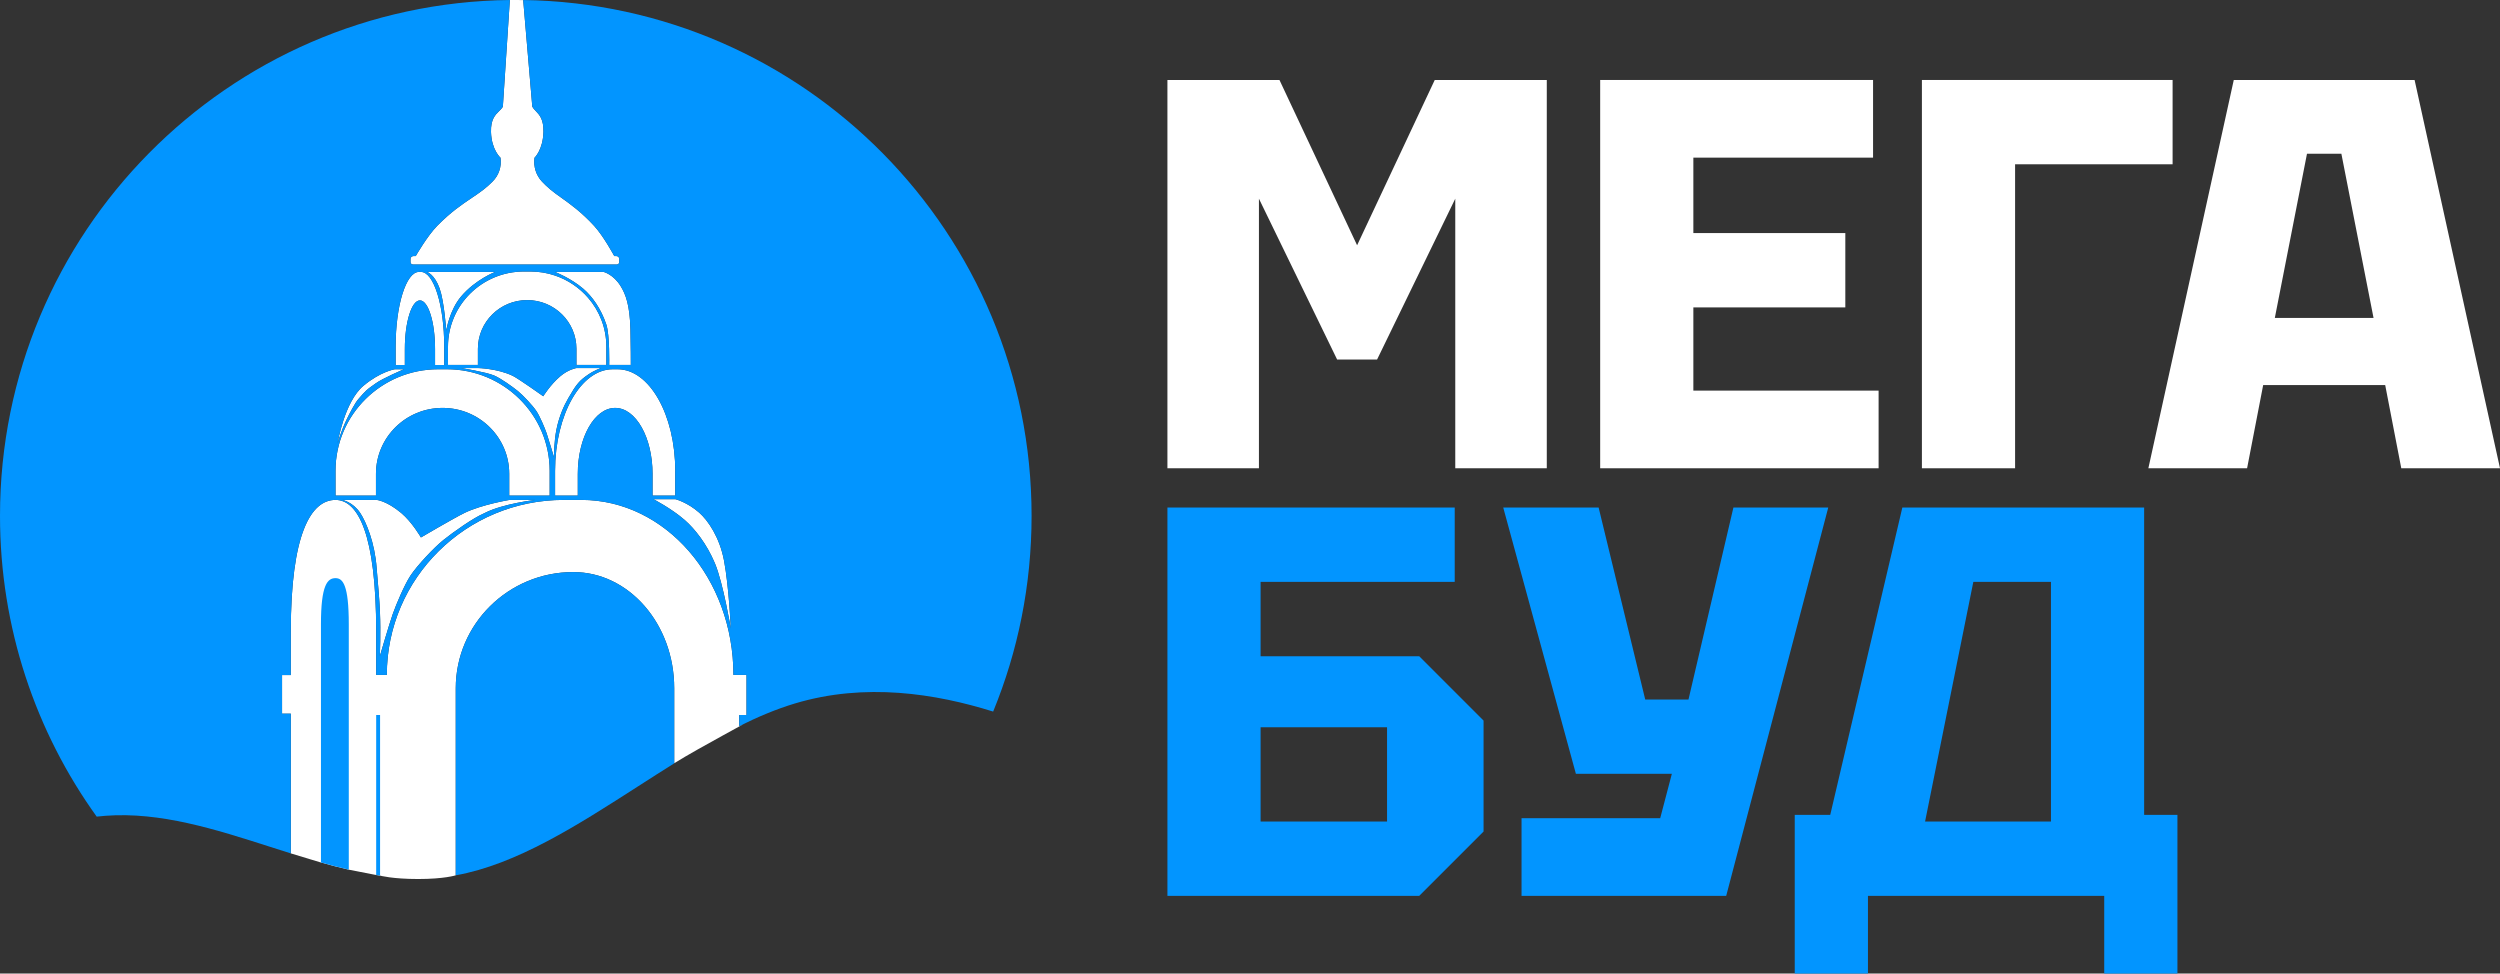 <svg xmlns="http://www.w3.org/2000/svg" width="529" height="206" viewBox="0 0 529 206" fill="none"><rect x="0" y="0" width="529" height="206" fill="#333333" stroke="none"/><path d="M454.594 99.087L472.668 16.921H510.927L529 99.087H508.11L504.707 81.48H478.888L475.484 99.087H454.594ZM481.352 67.277H502.242L495.435 32.533H488.159L481.352 67.277Z" fill="white"></path><path d="M406.675 99.087V16.921H459.722V34.763H426.392V99.087H406.675Z" fill="white"></path><path d="M338.598 99.087V16.921H396.339V33.355H358.314V49.318H390.471V65.047H358.314V82.654H397.512V99.087H338.598Z" fill="white"></path><path d="M247.026 99.087V16.921H270.733L287.163 51.9L303.593 16.921H327.3V99.087H307.935V42.041L291.388 76.081H282.938L266.39 42.041V99.087H247.026Z" fill="white"></path><path d="M379.766 206V172.43H387.277L402.534 107.401H453.702V172.43H460.744V206H445.253V189.567H395.258V206H379.766ZM407.346 173.838H433.986V123.13H417.556L407.346 173.838Z" fill="#0295FF"></path><path d="M321.958 189.567V173.134H351.298L353.762 163.743H333.459L318.085 107.401H338.271L348.129 148.015H357.283L366.789 107.401H386.857L365.263 189.567H321.958Z" fill="#0295FF"></path><path d="M247.026 189.567V107.401H307.818V123.13H266.743V138.859H300.307L313.921 152.475V175.951L300.307 189.567H247.026ZM266.743 173.838H293.5V153.884H266.743V173.838Z" fill="#0295FF"></path><path fill-rule="evenodd" clip-rule="evenodd" d="M107.887 0.006C108.258 0.002 108.629 0 109 0C109.569 0 110.137 0.004 110.705 0.013L112.633 22.578C112.826 22.924 113.095 23.207 113.384 23.509C114.154 24.316 115.058 25.262 114.989 27.931C114.942 29.825 114.471 31.182 114.011 32.073C113.552 32.958 113.104 33.378 113.104 33.378C112.839 35.236 113.44 37.111 114.7 38.44C115.219 38.987 115.825 39.575 116.503 40.135C117.209 40.722 117.981 41.273 118.82 41.873C120.747 43.249 123.032 44.882 125.715 47.794C127.7 49.944 129.986 54.19 129.986 54.19H130.457C130.769 54.19 131.028 54.458 131.028 54.784V55.46C131.028 55.745 130.805 55.972 130.54 55.972H87.381C87.098 55.972 86.862 55.745 86.862 55.46V54.784C86.862 54.458 87.133 54.19 87.469 54.19H87.964C87.964 54.19 90.397 49.944 92.505 47.794C95.355 44.878 97.785 43.245 99.833 41.868C100.722 41.27 101.54 40.72 102.289 40.135C103.014 39.575 103.656 38.987 104.204 38.44C105.547 37.111 106.183 35.236 105.906 33.378C105.906 33.378 105.429 32.958 104.94 32.073C104.451 31.182 103.95 29.825 103.897 27.931C103.825 25.262 104.787 24.315 105.607 23.509C105.914 23.207 106.201 22.924 106.407 22.578L107.887 0.006ZM128.301 77.221H121.975V73.808C121.975 68.111 117.304 63.498 111.549 63.498C105.794 63.498 101.123 68.117 101.123 73.808V77.221H94.797V73.348C94.797 64.57 101.995 57.452 110.872 57.452H112.233C114.064 57.452 115.826 57.755 117.463 58.314C120.202 59.246 122.6 60.888 124.443 63.014C126.847 65.793 128.301 69.398 128.301 73.342V77.221ZM127.164 77.88H121.981C121.981 77.88 120.274 78.15 118.556 79.617C116.42 81.439 114.954 83.85 114.954 83.85C114.954 83.85 109.711 80.117 108.51 79.534C105.276 77.967 101.128 77.88 101.128 77.88H97.593C97.593 77.88 102.749 78.701 104.539 79.447C105.918 80.023 108.374 81.777 109.535 82.709C110.695 83.641 112.692 85.778 113.505 86.99C114.223 88.062 115.242 90.462 115.666 91.679C116.09 92.896 117.21 96.723 117.21 96.723C117.21 96.723 117.221 93.386 117.752 90.834C118.323 88.079 119.277 85.941 120.255 84.246C122.028 81.171 122.641 80.513 124.461 79.26C125.827 78.323 127.164 77.88 127.164 77.88ZM79.7 105.781H72.431C72.431 105.781 74.645 106.191 76.212 108.53C77.472 110.411 79.328 114.908 79.7 120.186C79.737 120.704 79.8 121.415 79.874 122.255L79.875 122.257C80.048 124.213 80.283 126.86 80.395 129.366C80.595 133.932 80.383 138.814 80.383 138.814C80.383 138.814 82.344 132.103 83.092 129.971C83.841 127.839 85.625 123.634 86.886 121.752C88.305 119.632 91.798 115.887 93.842 114.25C95.886 112.613 100.192 109.538 102.607 108.53C106.495 106.547 113.302 105.781 113.302 105.781H107.824C107.824 105.781 101.972 106.753 98.295 108.53C96.187 109.549 89.068 113.725 89.068 113.725C89.068 113.725 87.196 110.467 84.875 108.53C81.806 105.969 79.7 105.781 79.7 105.781ZM142.903 105.624C142.903 105.624 145.437 106.264 147.955 108.481C149.779 110.087 152.283 113.663 153.217 118.695C154.243 124.215 154.643 133 154.643 133C154.643 133 153.028 123.374 151.279 119.204C149.53 115.034 146.968 111.858 144.944 110.087C142.072 107.575 138.255 105.624 138.255 105.624H142.903ZM116.308 99.63V104.872H107.756V100.259C107.756 92.558 101.441 86.314 93.654 86.314C85.867 86.314 79.553 92.558 79.553 100.259V104.872H70.994V99.63C70.994 87.759 80.725 78.136 92.729 78.136H94.573C106.578 78.136 116.308 87.759 116.308 99.63ZM142.874 104.872V99.63H142.88C142.88 87.759 137.42 78.136 130.687 78.136H129.65C122.917 78.136 117.457 87.759 117.457 99.63V104.872H122.258V100.259C122.258 92.558 125.798 86.314 130.169 86.314C134.539 86.314 138.079 92.558 138.079 100.259V104.872H142.874ZM93.996 77.227V73.365C93.996 64.622 91.787 57.539 89.065 57.539H88.647C85.926 57.539 83.717 64.628 83.717 73.365V77.227H85.661V73.831C85.661 68.158 87.092 63.562 88.859 63.562C90.626 63.562 92.058 68.164 92.058 73.831V77.227H93.996ZM104.781 57.539C104.781 57.539 100.628 59.123 97.577 62.723C95.08 65.671 94.432 69.94 94.432 69.94C94.432 69.94 93.996 63.743 93.018 61.011C91.946 58.046 90.373 57.539 90.373 57.539H104.781ZM85.47 78.136H83.544C83.544 78.136 80.527 78.601 76.893 81.644C72.869 85.011 71.43 93.782 71.43 93.782C71.43 93.782 72.16 91.265 73.274 88.918C74.01 87.363 75.133 85.273 75.787 84.504C77.386 82.621 77.796 82.333 78.679 81.71C78.892 81.561 79.132 81.391 79.423 81.176C80.923 80.065 85.47 78.136 85.47 78.136ZM127.73 57.539C127.73 57.539 129.809 58.052 131.347 60.574C132.395 62.286 133.255 64.529 133.397 69.643C133.479 72.701 133.479 77.221 133.479 77.221H128.908C128.908 77.221 129.055 70.93 128.295 68.659C127.159 65.275 125.303 62.717 123.43 61.104C120.826 58.861 117.445 57.539 117.445 57.539H127.73Z" fill="white"></path><path d="M61.534 180.577C62.629 180.904 69.145 182.895 67.913 182.5C69.877 183.055 71.84 183.57 73.804 184.023L79.6 185.157C79.874 185.2 80.149 185.241 80.424 185.281C80.424 185.281 83 186 88.5 186C94 186 96.434 185.219 96.434 185.219V145.64C96.434 138.848 99.215 132.703 103.715 128.253C108.215 123.803 114.435 121.048 121.303 121.048C127.206 121.048 132.542 123.803 136.412 128.253C140.276 132.703 142.668 138.848 142.668 145.64V161.5C148 158.172 160.336 151.695 156.416 153.656V151.296H157.964V142.815H155.191C155.191 132.587 151.592 123.331 145.772 116.627C139.946 109.928 131.906 105.781 123.023 105.781H119.301C108.957 105.781 99.603 109.922 92.823 116.627C86.044 123.331 81.856 132.587 81.856 142.815H79.6V133.664C79.6 113.004 75.747 105.781 70.994 105.781C65.769 105.781 61.534 113.004 61.534 133.664V142.838H59.684V151.012H61.534V180.577Z" fill="white"></path><path fill-rule="evenodd" clip-rule="evenodd" d="M131.028 54.784V55.46C131.028 55.745 130.805 55.972 130.539 55.972H87.381C87.098 55.972 86.862 55.745 86.862 55.46V54.784C86.862 54.458 87.133 54.19 87.469 54.19H87.964C87.964 54.19 90.397 49.944 92.505 47.794C95.355 44.878 97.784 43.245 99.833 41.868C100.722 41.27 101.54 40.72 102.289 40.135C103.014 39.575 103.656 38.987 104.204 38.44C105.547 37.111 106.183 35.236 105.906 33.378C105.906 33.378 105.429 32.958 104.94 32.073C104.451 31.182 103.95 29.825 103.897 27.931C103.824 25.262 104.787 24.315 105.607 23.509C105.914 23.207 106.201 22.924 106.407 22.578L107.887 0C48.188 0.672 0 49.284 0 109.153C0 132.903 7.583 154.881 20.46 172.798C21.073 172.727 21.686 172.668 22.3 172.622C33.928 171.748 45.556 175.472 57.183 179.197C58.633 179.661 60.084 180.126 61.534 180.581V151.012H59.684V142.838H61.534V133.664C61.534 113.004 65.769 105.781 70.994 105.781C75.747 105.781 79.6 113.004 79.6 133.664V142.815H81.855C81.855 132.587 86.043 123.331 92.823 116.627C99.603 109.922 108.957 105.781 119.301 105.781H123.023C131.906 105.781 139.946 109.928 145.772 116.627C151.592 123.331 155.191 132.587 155.191 142.815H157.964V151.296L156.416 151.296V153.656C160.336 151.695 164.256 150.041 168.177 148.862C183.107 144.373 198.038 146.776 210.153 150.569C215.393 137.798 218.283 123.813 218.283 109.153C218.283 49.388 170.261 0.84 110.704 0.004L112.633 22.578C112.825 22.924 113.095 23.207 113.384 23.509C114.154 24.316 115.057 25.262 114.989 27.931C114.942 29.825 114.471 31.182 114.011 32.073C113.552 32.958 113.104 33.378 113.104 33.378C112.839 35.236 113.44 37.111 114.7 38.44C115.219 38.987 115.825 39.575 116.503 40.135C117.209 40.722 117.98 41.273 118.82 41.873C120.747 43.249 123.032 44.882 125.715 47.794C127.7 49.944 129.986 54.19 129.986 54.19H130.457C130.769 54.19 131.028 54.458 131.028 54.784ZM121.975 77.221H128.301V73.342C128.301 69.398 126.846 65.793 124.443 63.014C122.6 60.888 120.202 59.246 117.463 58.314C115.826 57.755 114.064 57.452 112.232 57.452H110.872C101.995 57.452 94.797 64.57 94.797 73.348V77.221H101.123V73.808C101.123 68.117 105.794 63.498 111.549 63.498C117.304 63.498 121.975 68.111 121.975 73.808V77.221ZM121.981 77.88H127.164C127.164 77.88 125.827 78.323 124.461 79.26C122.641 80.513 122.028 81.171 120.255 84.246C119.277 85.941 118.323 88.079 117.751 90.834C117.221 93.386 117.21 96.723 117.21 96.723C117.21 96.723 116.09 92.896 115.666 91.679C115.242 90.462 114.223 88.062 113.505 86.99C112.692 85.778 110.695 83.641 109.534 82.709C108.374 81.777 105.918 80.023 104.539 79.447C102.749 78.701 97.593 77.88 97.593 77.88H101.128C101.128 77.88 105.276 77.967 108.509 79.534C109.711 80.117 114.954 83.85 114.954 83.85C114.954 83.85 116.42 81.439 118.555 79.617C120.274 78.15 121.981 77.88 121.981 77.88ZM72.431 105.781H79.699C79.699 105.781 81.806 105.969 84.875 108.53C87.196 110.467 89.068 113.725 89.068 113.725C89.068 113.725 96.187 109.549 98.295 108.53C101.972 106.753 107.824 105.781 107.824 105.781H113.302C113.302 105.781 106.495 106.547 102.607 108.53C100.192 109.538 95.886 112.613 93.842 114.25C91.798 115.887 88.305 119.632 86.886 121.752C85.625 123.634 83.84 127.839 83.092 129.971C82.344 132.103 80.383 138.814 80.383 138.814C80.383 138.814 80.595 133.932 80.394 129.366C80.283 126.86 80.048 124.213 79.875 122.257L79.874 122.255C79.8 121.415 79.737 120.704 79.699 120.186C79.328 114.908 77.472 110.411 76.211 108.53C74.644 106.191 72.431 105.781 72.431 105.781ZM147.955 108.481C145.437 106.264 142.903 105.624 142.903 105.624H138.255C138.255 105.624 142.072 107.575 144.944 110.087C146.968 111.858 149.53 115.034 151.279 119.204C153.028 123.374 154.643 133 154.643 133C154.643 133 154.243 124.215 153.217 118.695C152.283 113.663 149.779 110.087 147.955 108.481ZM116.308 104.872V99.63C116.308 87.759 106.578 78.136 94.573 78.136H92.729C80.725 78.136 70.994 87.759 70.994 99.63V104.872H79.552V100.259C79.552 92.558 85.867 86.314 93.654 86.314C101.441 86.314 107.756 92.558 107.756 100.259V104.872H116.308ZM142.874 99.63V104.872H138.079V100.259C138.079 92.558 134.539 86.314 130.168 86.314C125.798 86.314 122.258 92.558 122.258 100.259V104.872H117.457V99.63C117.457 87.759 122.917 78.136 129.65 78.136H130.687C137.419 78.136 142.88 87.759 142.88 99.63H142.874ZM93.996 73.365V77.227H92.058V73.831C92.058 68.164 90.626 63.562 88.859 63.562C87.092 63.562 85.661 68.158 85.661 73.831V77.227H83.717V73.365C83.717 64.628 85.926 57.539 88.647 57.539H89.065C91.787 57.539 93.996 64.622 93.996 73.365ZM97.577 62.723C100.628 59.123 104.781 57.539 104.781 57.539H90.373C90.373 57.539 91.946 58.046 93.018 61.011C93.996 63.743 94.432 69.94 94.432 69.94C94.432 69.94 95.08 65.671 97.577 62.723ZM83.544 78.136H85.47C85.47 78.136 80.923 80.065 79.423 81.176C79.132 81.391 78.892 81.561 78.679 81.71C77.796 82.333 77.386 82.621 75.786 84.504C75.133 85.273 74.01 87.363 73.273 88.918C72.16 91.265 71.43 93.782 71.43 93.782C71.43 93.782 72.869 85.011 76.893 81.644C80.527 78.601 83.544 78.136 83.544 78.136ZM131.347 60.574C129.809 58.052 127.73 57.539 127.73 57.539H117.445C117.445 57.539 120.826 58.861 123.43 61.104C125.303 62.717 127.159 65.275 128.295 68.659C129.055 70.93 128.908 77.221 128.908 77.221H133.479C133.479 77.221 133.479 72.701 133.396 69.643C133.255 64.529 132.395 62.286 131.347 60.574Z" fill="#0295FF"></path><path d="M142.668 161.519V145.64C142.668 138.848 140.276 132.703 136.412 128.253C132.542 123.803 127.205 121.048 121.303 121.048C114.435 121.048 108.215 123.803 103.715 128.253C99.214 132.703 96.434 138.848 96.434 145.64V185.219C109.297 182.91 122.16 174.647 135.023 166.384C137.571 164.747 140.119 163.11 142.668 161.519Z" fill="#0295FF"></path><path d="M80.424 185.281V151.296H79.6V185.157C79.874 185.2 80.149 185.241 80.424 185.281Z" fill="#0295FF"></path><path d="M73.803 184.023V132.121C73.803 127.933 73.491 125.486 72.979 124.088C72.472 122.684 71.771 122.335 70.994 122.335C70.14 122.335 69.374 122.684 68.814 124.088C68.255 125.486 67.913 127.933 67.913 132.121V182.5C69.876 183.055 71.84 183.57 73.803 184.023Z" fill="#0295FF"></path></svg>